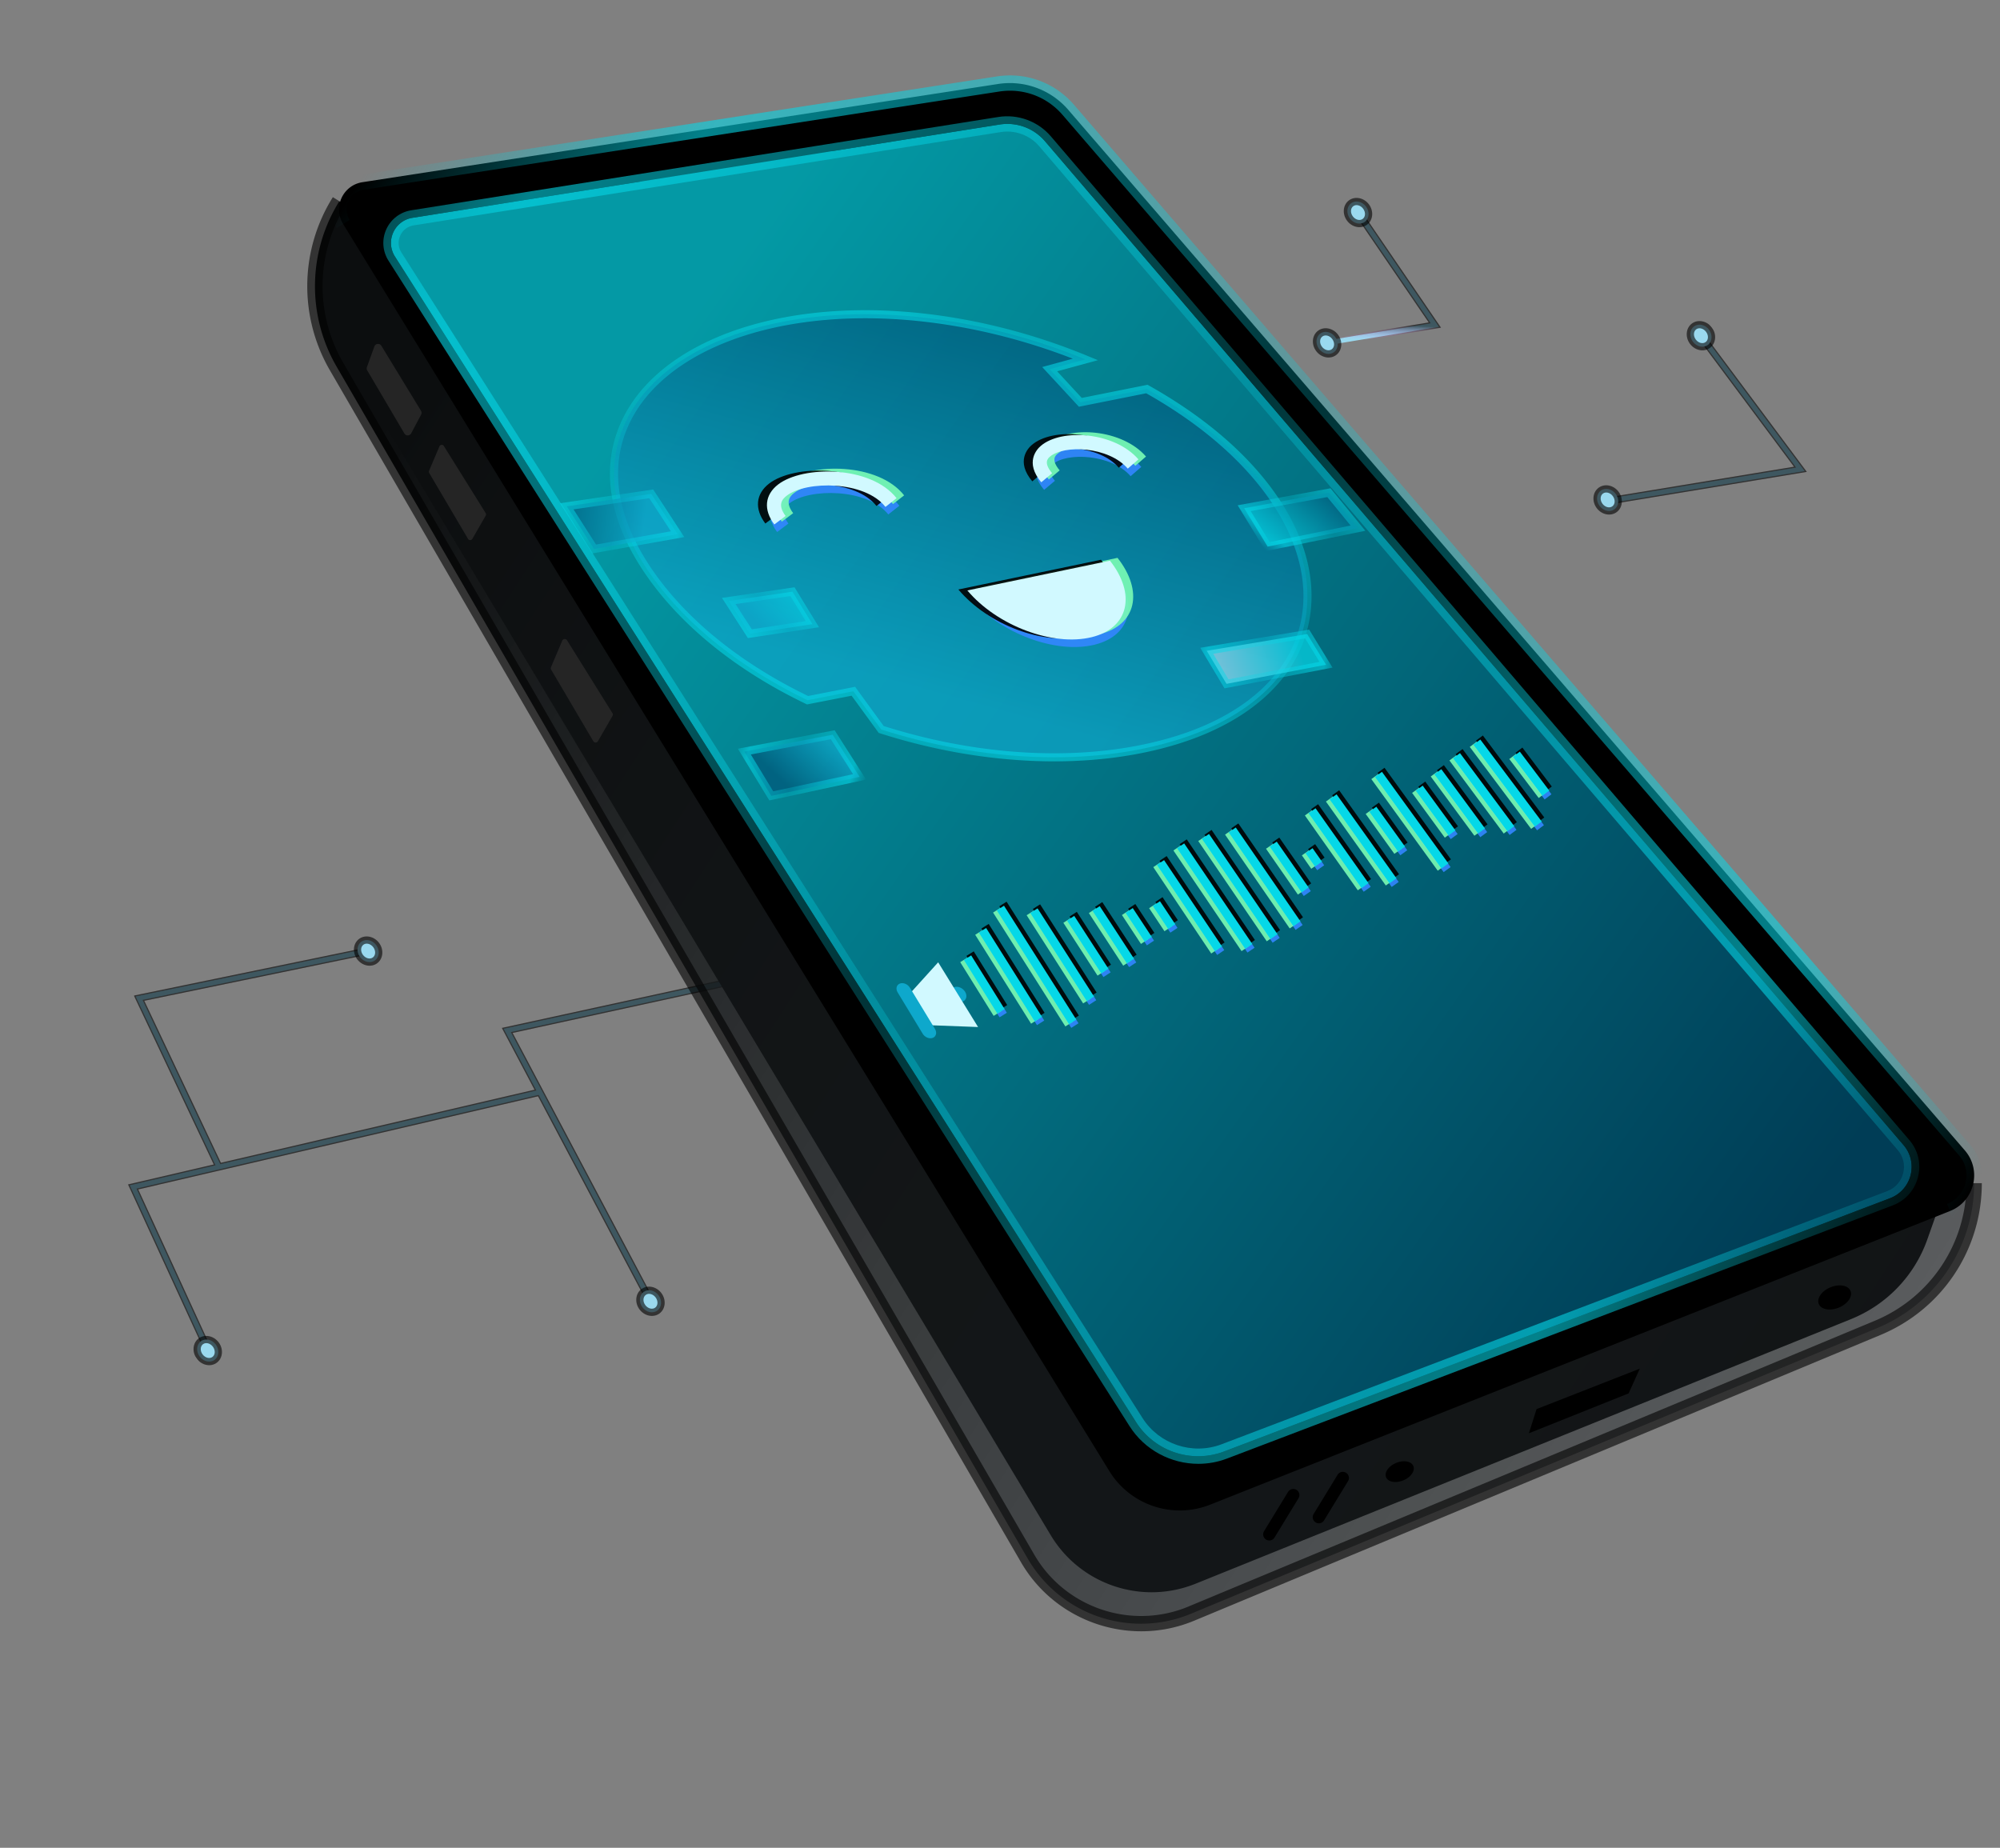 <svg xmlns="http://www.w3.org/2000/svg" width="2864" height="2646" fill="none"><rect width="100%" height="100%" fill="#808080" stroke="none"/><g clip-path="url(#a)"><path fill="#9AD9EF" d="m2060.62 468.027-113.13-165.614-5.69 3.891 107.03 156.675-148.99 24.61 1.13 6.808 159.65-26.37zm523.71 206.498-143.29-192.122-5.52 4.122 136.51 183.038-269.35 44.395 1.13 6.806 280.52-46.239zM1471.22 1214.65l-1.42-6.75-218.82 45.93-118.08-188.02-5.84 3.66 120.64 192.1 223.52-46.92zm-536.011 648.09-203.685-384.77 735.896-160.44-1.47-6.74-744.774 162.38 207.939 392.79 6.094-3.22z"/><path fill="#9AD9EF" d="m1552.94 2169.75-404.31-717.11 383.9-82.03-1.45-6.75-393.06 84 408.91 725.28 6.01-3.39zM302.664 1935.29l-107.13-233.2 578.383-134.79-1.565-6.71-586.613 136.7 110.66 240.88 6.265-2.88z"/><path fill="#9AD9EF" d="m316.603 1669.59-112.445-237.72 323.507-66.82-1.399-6.75-332.092 68.59 116.191 245.65 6.238-2.95zm2331.477 264.9-2.27-6.52-166.65 58.12-269.74-400.57-5.72 3.85 272.71 404.99 171.67-59.87zm497.65 843.62-245.56-367.39-5.74 3.83 241.13 360.77-728.82 347.52 2.96 6.22 736.03-350.95z"/><g opacity=".6"><path fill="url(#b)" d="m2063.58 469.286-114.67-167.845-8.54 5.834 105.51 154.444-146.32 24.173 1.69 10.207 162.33-26.813z"/><path fill="url(#c)" d="m2587.41 675.767-144.99-194.394-8.29 6.183 134.82 180.765-266.55 43.937 1.69 10.208 283.32-46.699z"/><path fill="url(#d)" d="m1471.58 1216.34-2.13-10.13-217.65 45.68-117.44-187-8.76 5.5 121.28 193.11 224.7-47.16z"/><path fill="url(#e)" d="m936.732 1861.93-202.624-382.75 733.682-159.97-2.21-10.11-746.989 162.87 209.001 394.8 9.14-4.84z"/><path fill="url(#f)" d="m1554.44 2168.91-403.16-715.07 381.61-81.54-2.17-10.12-395.36 84.48 410.07 727.32 9.01-5.07z"/><path fill="url(#g)" d="m304.234 1934.57-106.25-231.28 576.327-134.31-2.353-10.07-588.665 137.18 111.542 242.8 9.399-4.32z"/><path fill="url(#h)" d="m318.157 1668.86-111.503-235.74 321.362-66.38-2.098-10.13-334.239 69.04 117.125 247.62 9.353-4.41z"/><path fill="url(#i)" d="m2648.66 1936.11-3.42-9.76-165.39 57.68-269-399.47-8.58 5.77 273.45 406.09 172.94-60.31z"/><path fill="url(#j)" d="m3148.27 2778.81-246.67-369.05-8.6 5.74 240.02 359.12-727.03 346.66 4.46 9.34 737.82-351.81z"/></g><path fill="#9AD9EF" d="M2445.63 493.977c-6.37 4.751-15.96 2.667-21.42-4.656-5.46-7.323-4.73-17.111 1.64-21.862 6.38-4.751 15.97-2.666 21.43 4.656 5.46 7.323 4.72 17.111-1.65 21.862zm-491.1-176.36c-6.37 4.751-15.96 2.667-21.43-4.656-5.46-7.322-4.72-17.11 1.65-21.861 6.37-4.752 15.96-2.667 21.42 4.656 5.47 7.322 4.73 17.11-1.64 21.861zm-44.24 186.637c-6.37 4.751-15.96 2.667-21.42-4.656-5.46-7.322-4.72-17.11 1.65-21.861 6.37-4.752 15.96-2.667 21.42 4.656 5.46 7.322 4.72 17.11-1.65 21.861zM1139.87 1080.9c-6.37 4.75-15.96 2.66-21.43-4.66-5.46-7.32-4.72-17.11 1.65-21.86 6.37-4.75 15.96-2.67 21.42 4.65 5.47 7.33 4.73 17.12-1.64 21.87zm339.35 142.05c-6.37 4.75-15.96 2.67-21.42-4.66-5.46-7.32-4.73-17.11 1.64-21.86s15.97-2.67 21.43 4.66c5.46 7.32 4.72 17.11-1.65 21.86zm1.93 100.43c-6.37 4.76-15.96 2.67-21.42-4.65-5.47-7.32-4.73-17.11 1.64-21.86s15.96-2.67 21.42 4.65c5.47 7.33 4.73 17.11-1.64 21.86zm63.95 55.29c-6.37 4.75-15.97 2.66-21.43-4.66-5.46-7.32-4.72-17.11 1.65-21.86 6.37-4.75 15.96-2.67 21.42 4.66 5.46 7.32 4.73 17.11-1.64 21.86zm-1008.048-3.47c-6.371 4.75-15.962 2.66-21.423-4.66-5.462-7.32-4.725-17.11 1.646-21.86 6.37-4.75 15.962-2.67 21.423 4.66 5.461 7.32 4.724 17.11-1.646 21.86zM307.38 1947.25c-6.371 4.75-15.962 2.67-21.424-4.66-5.461-7.32-4.724-17.11 1.647-21.86 6.37-4.75 15.962-2.67 21.423 4.66 5.462 7.32 4.724 17.11-1.646 21.86zm633.98-70.56c-6.37 4.75-15.962 2.66-21.423-4.66-5.461-7.32-4.724-17.11 1.646-21.86 6.371-4.75 15.962-2.67 21.424 4.66 5.461 7.32 4.724 17.11-1.647 21.86zm618.46 308.01c-6.37 4.75-15.96 2.67-21.42-4.65-5.46-7.33-4.73-17.11 1.64-21.86 6.37-4.76 15.97-2.67 21.43 4.65 5.46 7.32 4.72 17.11-1.65 21.86zm657.34-584.53c-6.37 4.75-15.96 2.67-21.42-4.66-5.46-7.32-4.73-17.11 1.65-21.86 6.37-4.75 15.96-2.67 21.42 4.66 5.46 7.32 4.72 17.11-1.65 21.86zm441.7 342.81c-6.37 4.75-15.96 2.66-21.42-4.66-5.46-7.32-4.72-17.11 1.65-21.86 6.37-4.75 15.96-2.67 21.42 4.65 5.46 7.33 4.72 17.11-1.65 21.87zM2312.04 729.16c-6.37 4.752-15.96 2.667-21.42-4.656-5.46-7.322-4.73-17.11 1.64-21.861 6.37-4.751 15.97-2.667 21.43 4.656 5.46 7.323 4.72 17.11-1.65 21.861z"/><g opacity=".6"><path fill="url(#k)" d="M2448.73 498.125c8.64-6.449 9.85-19.503 2.69-29.101-7.15-9.598-20.01-12.161-28.66-5.712-8.65 6.449-9.85 19.503-2.7 29.1 7.16 9.598 20.02 12.162 28.67 5.713zm-19.78-26.518c4.07-3.038 10.44-1.424 14.18 3.6 3.75 5.024 3.48 11.584-.59 14.622-4.07 3.038-10.44 1.425-14.19-3.6-3.74-5.024-3.48-11.582.6-14.622z"/><path fill="url(#l)" d="M1957.62 321.765c8.65-6.449 9.86-19.503 2.7-29.101-7.16-9.598-20.02-12.161-28.66-5.712-8.65 6.449-9.86 19.503-2.7 29.101 7.16 9.598 20.01 12.161 28.66 5.712zm-19.78-26.518c4.08-3.038 10.44-1.424 14.19 3.6s3.48 11.585-.6 14.623c-4.07 3.038-10.43 1.421-14.18-3.6-3.74-5.022-3.48-11.585.59-14.623z"/><path fill="url(#m)" d="M1913.39 508.405c8.65-6.449 9.85-19.503 2.7-29.101-7.16-9.598-20.02-12.161-28.67-5.712-8.64 6.449-9.85 19.503-2.69 29.1 7.15 9.598 20.01 12.162 28.66 5.713zm-19.78-26.518c4.07-3.038 10.44-1.424 14.19 3.6 3.74 5.024 3.47 11.584-.6 14.622-4.07 3.038-10.44 1.422-14.18-3.6-3.75-5.021-3.48-11.582.59-14.622z"/><path fill="url(#n)" d="M1142.96 1085.05c8.65-6.45 9.85-19.51 2.7-29.1-7.16-9.6-20.02-12.17-28.67-5.72-8.64 6.45-9.85 19.51-2.69 29.1 7.15 9.6 20.01 12.17 28.66 5.72zm-19.78-26.52c4.08-3.04 10.44-1.43 14.19 3.6 3.74 5.02 3.48 11.58-.6 14.62-4.07 3.04-10.44 1.43-14.18-3.6-3.75-5.02-3.48-11.58.59-14.62z"/><path fill="url(#o)" d="M1482.31 1227.1c8.65-6.45 9.86-19.51 2.7-29.1-7.16-9.6-20.01-12.17-28.66-5.72-8.65 6.45-9.86 19.51-2.7 29.1 7.16 9.6 20.02 12.17 28.66 5.72zm-19.77-26.52c4.07-3.04 10.44-1.42 14.18 3.6 3.75 5.02 3.48 11.58-.59 14.62-4.08 3.04-10.44 1.43-14.19-3.6-3.74-5.02-3.48-11.58.6-14.62z"/><path fill="url(#p)" d="M1484.24 1327.53c8.65-6.45 9.86-19.5 2.7-29.1-7.16-9.6-20.02-12.16-28.66-5.71-8.65 6.45-9.86 19.5-2.7 29.1 7.16 9.6 20.01 12.16 28.66 5.71zm-19.78-26.52c4.08-3.04 10.44-1.42 14.19 3.6 3.75 5.03 3.48 11.59-.6 14.63-4.07 3.04-10.43 1.42-14.18-3.6-3.75-5.03-3.48-11.59.59-14.63z"/><path fill="url(#q)" d="M1548.19 1382.82c8.65-6.45 9.86-19.51 2.7-29.11-7.16-9.59-20.02-12.16-28.66-5.71-8.65 6.45-9.86 19.51-2.7 29.1 7.16 9.6 20.01 12.16 28.66 5.72zm-19.78-26.52c4.08-3.04 10.44-1.43 14.19 3.6 3.74 5.02 3.48 11.58-.6 14.62-4.07 3.04-10.44 1.42-14.18-3.6-3.75-5.02-3.48-11.58.59-14.62z"/><path fill="url(#r)" d="M540.147 1379.35c8.647-6.45 9.856-19.51 2.698-29.1-7.158-9.6-20.015-12.16-28.662-5.72-8.647 6.45-9.856 19.51-2.698 29.11 7.158 9.59 20.015 12.16 28.662 5.71zm-19.777-26.52c4.073-3.04 10.438-1.42 14.185 3.6s3.481 11.58-.595 14.62c-4.076 3.04-10.439 1.42-14.184-3.6-3.745-5.02-3.482-11.58.594-14.62z"/><path fill="url(#s)" d="M310.473 1951.4c8.647-6.45 9.857-19.51 2.698-29.1-7.158-9.6-20.015-12.17-28.662-5.72-8.647 6.45-9.856 19.51-2.698 29.1 7.158 9.6 20.015 12.17 28.662 5.72zm-19.777-26.52c4.074-3.04 10.438-1.43 14.185 3.6 3.747 5.02 3.482 11.58-.595 14.62-4.076 3.04-10.439 1.42-14.184-3.6-3.745-5.02-3.479-11.58.594-14.62z"/><path fill="url(#t)" d="M944.454 1880.84c8.647-6.45 9.856-19.51 2.698-29.11-7.158-9.59-20.015-12.16-28.662-5.71-8.647 6.45-9.857 19.51-2.698 29.1 7.158 9.6 20.015 12.16 28.662 5.72zm-19.777-26.52c4.073-3.04 10.437-1.43 14.184 3.6 3.747 5.02 3.482 11.58-.594 14.62-4.076 3.04-10.438 1.42-14.185-3.6s-3.482-11.58.595-14.62z"/><path fill="url(#u)" d="M1562.91 2188.85c8.65-6.45 9.86-19.5 2.7-29.1-7.16-9.6-20.01-12.16-28.66-5.71-8.65 6.45-9.86 19.5-2.7 29.1 7.16 9.6 20.02 12.16 28.66 5.71zm-19.77-26.52c4.07-3.03 10.44-1.42 14.18 3.6 3.75 5.02 3.48 11.59-.59 14.63-4.08 3.04-10.44 1.42-14.19-3.6-3.75-5.03-3.48-11.59.6-14.63z"/><path fill="url(#v)" d="M2220.26 1604.32c8.64-6.45 9.85-19.51 2.69-29.1-7.15-9.6-20.01-12.17-28.66-5.72-8.65 6.45-9.85 19.51-2.7 29.1 7.16 9.6 20.02 12.17 28.67 5.72zm-19.78-26.52c4.07-3.04 10.44-1.42 14.18 3.6 3.75 5.02 3.48 11.58-.59 14.62-4.07 3.04-10.44 1.43-14.19-3.6-3.74-5.02-3.48-11.58.6-14.62z"/><path fill="url(#w)" d="M2661.96 1947.12c8.64-6.44 9.85-19.5 2.7-29.1-7.16-9.59-20.02-12.16-28.67-5.71-8.64 6.45-9.85 19.5-2.69 29.1 7.15 9.6 20.01 12.16 28.66 5.71zm-19.78-26.51c4.07-3.04 10.44-1.43 14.18 3.6 3.75 5.02 3.49 11.58-.59 14.62-4.08 3.04-10.44 1.42-14.18-3.6-3.75-5.03-3.49-11.58.59-14.62z"/><path fill="url(#x)" d="M2315.14 733.306c8.64-6.449 9.85-19.503 2.7-29.101-7.16-9.597-20.02-12.161-28.67-5.712-8.64 6.449-9.85 19.503-2.69 29.101 7.15 9.598 20.01 12.161 28.66 5.712zm-19.78-26.517c4.07-3.038 10.44-1.425 14.18 3.599 3.75 5.025 3.49 11.583-.59 14.623-4.08 3.04-10.44 1.424-14.18-3.6-3.75-5.024-3.48-11.584.59-14.622z"/></g></g><g clip-path="url(#y)"><path fill="#000" d="M2757.02 1640.97 1496.47 175.068a64.991 64.991 0 0 0-58.33-21.988L514.542 282.676a47.846 47.846 0 0 0-39.203 33.709l-6.447 21.643a210.11 210.11 0 0 0-7.104 86.253 210.144 210.144 0 0 0 28.264 81.803L1504.55 2198.24c42.64 71.12 130.72 100.64 207.62 69.59l938.54-378.89a192.123 192.123 0 0 0 109.18-113.99l14.52-40.98a94.317 94.317 0 0 0 3.81-48.83 94.418 94.418 0 0 0-21.2-44.16v-.01z"/><path fill="url(#z)" d="m1431.43 178.317-840.836 133.62c-25.887 4.111-39.084 33.385-25.024 55.496L1626.85 2036.53c26.81 42.16 79.58 59.67 126.29 41.91l953.34-362.55c31.08-11.82 41.05-50.85 19.44-76.12L1496.42 202.245a70.845 70.845 0 0 0-29.37-20.445 70.904 70.904 0 0 0-35.63-3.487l.01.004z" opacity=".71"/><path fill="url(#A)" d="m2810.97 1704.62 16.04-10.36c0 44.33-13.12 87.67-37.73 124.55a224.515 224.515 0 0 1-100.52 82.71l-982.87 409.21c-86.87 36.17-187.11 2.36-234.3-79.03L482.023 525.016a229.647 229.647 0 0 1 3.907-236.88l14.328 24.291L1559.49 2047.56c44.27 73.07 128.18 105.55 207.54 73.86l1043.94-416.8z"/><path fill="url(#B)" d="M1634.25 2336c26.04.01 51.82-5.15 75.85-15.17l982.87-409.2c88.08-36.68 144.99-122 144.99-217.37h-21.9c0 86.51-51.62 163.89-131.51 197.16l-982.87 409.2c-81.5 33.94-176.35 1.94-220.62-74.41L491.497 519.526a218.225 218.225 0 0 1-29.557-113.315 218.23 218.23 0 0 1 33.28-112.278l-18.576-11.594a240.066 240.066 0 0 0-4.095 248.168L1462.11 2237.19c36.37 62.72 103.1 98.81 172.14 98.81z" opacity=".6"/><path fill="url(#C)" d="m519.022 260.902 910.198-140.634a110.473 110.473 0 0 1 100.61 37.085L2813.69 1647.41c24.62 28.59 13.75 72.9-21.33 86.82L1733.15 2154.6c-53.52 21.24-114.49.97-144.63-48.07L491.34 320.799c-14.849-24.125-.263-55.562 27.682-59.897zm46.561 106.527L1626.85 2036.52c26.8 42.16 79.58 59.68 126.28 41.9l953.33-362.53c31.1-11.82 41.05-50.83 19.45-76.09L1496.41 202.232c-15.99-18.74-40.61-27.803-65-23.906l-239.69 38.092-17.6-21.192-270.215 42.821 14.367 21.805-327.678 52.059c-25.887 4.115-39.071 33.407-25.011 55.518z"/><path fill="url(#D)" d="M2796.4 1744.41c20.05-7.96 34.5-24.52 39.64-45.45 5.15-20.95.03-42.33-14.05-58.69L1538.12 150.212c-27.52-31.962-68.84-47.199-110.58-40.758L517.349 250.088a50.477 50.477 0 0 0-38.169 28.779 50.416 50.416 0 0 0 2.83 47.672l18.655-11.472c-5.112-8.305-5.699-18.157-1.603-27.019 4.104-8.875 11.988-14.825 21.638-16.322l910.19-140.639c34.19-5.285 68.08 7.207 90.64 33.407L2805.39 1654.56c9.4 10.91 12.82 25.19 9.39 39.17-3.44 13.97-13.08 25.02-26.46 30.33l8.08 20.35z" opacity=".6"/><path fill="url(#E)" d="M1716 2096.2c14.02.01 27.93-2.55 41.03-7.54l953.35-362.54c18.19-6.92 31.38-21.69 36.19-40.54 4.81-18.84.32-38.13-12.32-52.92L1504.75 195.134c-18.37-21.48-47.12-32.054-75.04-27.627l-840.833 133.62c-15.808 2.513-29.176 12.723-35.755 27.312-6.579 14.589-5.379 31.363 3.206 44.866L1617.61 2042.4c21.76 34.24 59.48 53.8 98.39 53.8zM1442.41 188.396c17.36 0 34.27 7.605 45.69 20.964l1229.5 1437.53c7.95 9.29 10.77 21.42 7.75 33.27-3.03 11.86-11.32 21.15-22.76 25.5l-953.35 362.54c-41.66 15.85-89.24.05-113.15-37.55L574.808 361.557c-4.687-7.373-5.318-16.165-1.726-24.129 3.592-7.964 10.6-13.315 19.229-14.685l840.829-133.62c3.07-.487 6.17-.727 9.27-.727z" opacity=".6"/><path fill="#000" d="m2348.2 1959.9-16 35.4-142.83 57.11 10.99-34.6 147.84-57.91zm256.32-92.59c-3.31-8.02 4.19-18.71 16.74-23.87 12.54-5.16 25.39-2.85 28.7 5.18 3.3 8.02-4.2 18.7-16.74 23.86-12.55 5.17-25.4 2.85-28.7-5.17zm-619.63 248.12c-2.83-6.88 3.6-16.05 14.37-20.49 10.77-4.43 21.8-2.44 24.64 4.45 2.83 6.88-3.6 16.06-14.37 20.49-10.78 4.43-21.81 2.44-24.64-4.45zm-96.32 65.96c1.5 0 2.98-.39 4.29-1.12 1.31-.74 2.41-1.8 3.19-3.08l34.28-56.11c.61-.98 1.02-2.07 1.21-3.22.19-1.14.15-2.3-.12-3.43a8.65 8.65 0 0 0-1.43-3.13 8.795 8.795 0 0 0-5.76-3.51 8.81 8.81 0 0 0-3.43.16 8.59 8.59 0 0 0-3.12 1.46 8.63 8.63 0 0 0-2.3 2.55l-34.28 56.11a8.633 8.633 0 0 0-1.28 4.4c-.03 1.55.35 3.08 1.11 4.44a8.687 8.687 0 0 0 3.21 3.27c1.34.79 2.87 1.2 4.43 1.21zm-70.97 24.58c1.5.01 2.98-.38 4.29-1.11 1.31-.74 2.41-1.8 3.19-3.08l34.28-56.11a8.752 8.752 0 0 0-.26-9.85 8.796 8.796 0 0 0-2.54-2.36c-1-.6-2.11-1.01-3.26-1.18a8.774 8.774 0 0 0-6.59 1.67c-.93.7-1.71 1.59-2.3 2.6l-34.28 56.11a8.73 8.73 0 0 0-1.28 4.4 8.755 8.755 0 0 0 4.33 7.71 8.68 8.68 0 0 0 4.42 1.2z"/><path fill="#252525" d="m546.105 495.164 56.766 93.102a5.569 5.569 0 0 1 .162 5.517l-14.217 26.756a5.573 5.573 0 0 1-9.733.215l-53.21-90.335a5.578 5.578 0 0 1-.438-4.724l10.666-29.524c1.59-4.405 7.573-5.004 10.008-1.007h-.004zm89.486 143.524 59.885 96.049a3.56 3.56 0 0 1 .066 3.66l-19.167 33.285a3.564 3.564 0 0 1-3.071 1.782 3.562 3.562 0 0 1-3.088-1.752l-55.584-94.363a3.553 3.553 0 0 1-.21-3.2l14.866-34.975a3.562 3.562 0 0 1 4.887-1.787 3.563 3.563 0 0 1 1.416 1.301zM811.988 916.9l65.036 104.32c.37.59.571 1.27.584 1.97a3.89 3.89 0 0 1-.514 2l-20.818 36.15a3.827 3.827 0 0 1-1.409 1.41 3.846 3.846 0 0 1-3.858.02 3.85 3.85 0 0 1-1.422-1.4l-60.363-102.481a3.888 3.888 0 0 1-.227-3.477l16.145-37.982a3.87 3.87 0 0 1 5.306-1.939 3.868 3.868 0 0 1 1.54 1.405v.004z"/></g><g clip-path="url(#F)"><path fill="url(#G)" d="M931.637 822.551c52.145 74.237 132.183 135.585 224.783 180.159l65.59-12.841 39.87 54.731c142.58 45.62 299.32 54.19 425.27 14.51 206.97-65.196 238.03-237.804 104.82-386.021-39.12-43.519-90.64-82.886-149.63-115.998l-95.3 19.041-43.9-47.479 51.23-13.989c-113.19-46.637-242.24-71.322-361.47-63.133-256.485 17.585-395.911 179.26-261.261 371.019l-.002.001z" opacity=".7"/><path fill="url(#H)" d="M1710.56 1057.16c85.64-32.1 142.41-86.042 160.88-153.525 20.4-74.531-6.3-157.782-75.17-234.412-38.97-43.346-89.8-82.768-151.1-117.175l-1.86-1.047-94.23 18.826-35.24-38.111 58.39-15.942-15.66-6.453c-118.81-48.95-248.11-71.522-364.06-63.555-147.18 10.093-259.892 68.122-301.491 155.235-32.314 67.663-19.905 145.421 35.882 224.867 50.528 71.931 129.029 134.882 227.009 182.042l1.73.84 63.86-12.508 38.82 53.278 1.8.57c149.71 47.91 305.98 53.2 428.76 14.53a444.09 444.09 0 0 0 21.68-7.46zm-69.19-493.988c59.36 33.537 108.57 71.809 146.3 113.775 66.15 73.607 91.94 153.03 72.62 223.641-18.92 69.104-81.02 123.442-174.88 153.012-120.06 37.82-273.03 32.73-419.97-13.94l-40.92-56.174-67.32 13.179c-95.4-46.212-171.736-107.544-220.834-177.438-53.247-75.836-65.321-149.577-34.912-213.253 39.78-83.296 148.876-138.88 291.846-148.683 109.06-7.492 230.19 12.478 342.94 56.331l-43.81 11.961 52.56 56.845 96.38-19.256z" opacity=".6"/><path fill="#3386FF" d="m1619.03 681.893 15.3-13.243c-34.24-39.512-110.16-44.62-139.71-19.446-5.93 5.042-23.39 23.712.54 52.265l15.51-12.989c-12.9-15.399-5.92-21.346-2.94-23.885 19.87-16.915 83.58-14.684 111.3 17.298zm-347 54.827 15.9-12.506c-37.2-47.268-134.28-46.765-169.55-19.668-19.28 14.814-21.34 36.24-5.51 57.311l16.18-12.145c-11.76-15.653-5.29-23.791 1.66-29.133 28.03-21.539 111.59-21.63 141.32 16.145v-.004zm321.51 77.01c37.48 47.572 27.46 96.281-26.03 109.482-55.68 13.738-135.6-16.237-178.2-66.888l204.23-42.594z" opacity=".9"/><path fill="#7AFCB5" d="m1625.8 667.016 15.3-13.244c-34.24-39.512-110.15-44.619-139.71-19.446-5.93 5.043-23.39 23.713.54 52.266l15.52-12.989c-12.91-15.399-5.93-21.346-2.95-23.885 19.87-16.915 83.58-14.684 111.3 17.298zm-347 54.827 15.91-12.507c-37.21-47.267-134.28-46.764-169.55-19.667-19.28 14.814-21.34 36.24-5.52 57.311l16.18-12.145c-11.76-15.654-5.29-23.791 1.66-29.133 28.03-21.54 111.59-21.63 141.32 16.145v-.004zm321.51 77.009c37.48 47.573 27.47 96.282-26.03 109.482-55.68 13.739-135.6-16.237-178.2-66.887l204.23-42.595z" opacity=".9"/><path fill="#000" d="m1602.12 669.721 15.3-13.243c-34.24-39.512-110.15-44.62-139.71-19.446-5.93 5.042-23.38 23.712.54 52.265l15.52-12.989c-12.91-15.399-5.93-21.346-2.95-23.885 19.87-16.915 83.58-14.684 111.3 17.298zm-347 54.827 15.91-12.507c-37.21-47.267-134.28-46.764-169.55-19.667-19.28 14.814-21.34 36.24-5.52 57.311l16.18-12.145c-11.76-15.653-5.29-23.791 1.66-29.133 28.03-21.54 111.59-21.63 141.32 16.145v-.004zm321.51 77.009c37.48 47.573 27.47 96.282-26.03 109.482-55.68 13.739-135.6-16.237-178.2-66.887l204.23-42.595z" opacity=".9"/><path fill="#D1F9FF" d="m1614.98 671.074 15.29-13.244c-34.24-39.511-110.15-44.619-139.71-19.445-5.92 5.042-23.38 23.715.55 52.265l15.51-12.99c-12.91-15.399-5.93-21.344-2.94-23.885 19.86-16.918 83.58-14.684 111.3 17.299zm-347 54.827 15.9-12.51c-37.2-47.267-134.29-46.766-169.55-19.668-19.28 14.815-21.34 36.24-5.52 57.312l16.18-12.145c-11.76-15.656-5.29-23.794 1.67-29.136 28.02-21.536 111.58-21.63 141.31 16.145l.01.002zm321.5 77.009c37.48 47.573 27.47 96.281-26.03 109.482-55.68 13.739-135.59-16.237-178.2-66.887l204.23-42.595z"/><path fill="url(#I)" d="m1815.27 782.759 129.3-26.429-41.59-50.807-121.31 22.229 33.6 55.007z" opacity=".7"/><path fill="url(#J)" d="m1728.05 931.935 143.79-24.016 27.05 43.974-142.53 27.373-28.31-47.331z" opacity=".7"/><path fill="url(#K)" d="m850.758 786.152 119.545-21.191-37.756-57.774-120.936 17.86 39.147 61.105z" opacity=".7"/><path fill="url(#L)" d="m1073.82 907.434 89.51-13.629-28.51-46.534-91.22 13.347 30.22 46.816z" opacity=".7"/><path fill="url(#M)" d="m1104.46 1139.69 126.5-27.19-38.53-60.37-126.53 24.15 38.56 63.41z" opacity=".7"/><path fill="url(#N)" d="m1955.11 760.072-49.81-60.845-132.95 24.359 40.1 65.648 142.66-29.162zm-54.44-48.251 33.37 40.763-115.95 23.698-27.1-44.368 109.68-20.096v.003z" opacity=".6"/><path fill="url(#O)" d="m1908.2 955.987-33.47-54.407-155.99 26.052 34.73 58.07 154.73-29.715zm-39.24-41.73 20.63 33.538-130.34 25.03-21.89-36.593 131.6-21.975z" opacity=".6"/><path fill="url(#P)" d="m979.93 769.121-44.567-68.19-133.442 19.708 46.047 71.874 131.959-23.391.003-.001zm-50.201-55.679 30.95 47.355-107.128 18.99-32.247-50.33 108.425-16.015z" opacity=".6"/><path fill="url(#Q)" d="m1172.81 898.206-35.06-57.205-103.89 15.201 37.13 57.506 101.82-15.502zm-40.93-44.666 21.97 35.863-77.2 11.754-23.32-36.125 78.55-11.492z" opacity=".6"/><path fill="url(#R)" d="m1240.3 1116.4-45.1-70.68-138.57 26.45 45.03 74.03 138.65-29.8h-.01zm-50.64-57.86 31.95 50.06-114.35 24.58-32.09-52.79 114.49-21.85z" opacity=".6"/></g><g clip-path="url(#S)"><path fill="#0EA8CC" d="m1378.72 1434.07-6.01 2.33c-5.3 2.04-12.41-.88-15.87-6.51-3.46-5.63-1.97-11.84 3.32-13.88l6-2.31c5.28-2.03 12.37.87 15.84 6.49 3.48 5.62 2.01 11.84-3.28 13.89v-.01z"/><path fill="#D1F9FF" d="m1400.61 1470.71-68.94-2.6-28.01-46.09 39.81-43.99 57.14 92.68z"/><path fill="#0EA8CC" d="M1335.76 1486.21c-4.88 1.9-11.4-.8-14.56-6.02l-35.77-59.08c-3.11-5.13-1.69-10.79 3.15-12.65 4.85-1.85 11.29.8 14.41 5.92l35.86 58.97c3.17 5.21 1.79 10.97-3.09 12.86z"/><path fill="#3386FF" d="m1383.47 1379.87 10.43-6.49 47.89 76.91-10.44 6.5-47.88-76.92zm21.44-39.2 10.42-6.54 80.02 127.3-10.41 6.55-80.03-127.31zm25.63-31.84 10.38-6.58 103.5 163.08-10.38 6.59-103.5-163.09zm48.05 3.85 10.35-6.63 80.9 126.26-10.35 6.63-80.9-126.26zm52.58 10.81 10.32-6.68 48.93 75.65-10.32 6.67-48.93-75.64zm36.51-13.94 10.29-6.72 49.19 75.34-10.3 6.72-49.18-75.34zm47.34 2.81 10.27-6.76 27.27 41.39-10.27 6.76-27.27-41.39zm38.98-9.78 10.23-6.8 21.93 32.98-10.23 6.8-21.93-32.98zm5.93-58.79 10.21-6.84 82.99 123.69-10.21 6.84-82.99-123.69zm28.81-23.89 10.19-6.89 97.59 144.15-10.19 6.89-97.59-144.15zm35.6-13.49 10.16-6.93 98.05 143.57-10.15 6.92-98.06-143.56zm38.35-9.21 10.13-6.97 92.58 134.36-10.13 6.98-92.58-134.37zm58.67 20.25 10.1-7.01 45.63 65.64-10.1 7.01-45.63-65.64zm51.34 9.47 10.07-7.05 13.48 19.24-10.07 7.05-13.48-19.24zm4.31-57.15 10.04-7.09 75.79 107.19-10.04 7.1-75.79-107.2zm30.14-19.9 10.01-7.13 85.74 120.24-10.01 7.13-85.74-120.24zm56.95 17.75 9.98-7.17 41.09 57.14-9.98 7.17-41.09-57.14zm8.07-49.9 9.96-7.21 95.1 131.16-9.96 7.21-95.1-131.16zm58.39 19.8 9.93-7.25 46.85 64.08-9.93 7.24-46.85-64.07zm26.67-23.52 9.9-7.29 62.53 84.85-9.89 7.29-62.54-84.85zm26.77-22.97 9.87-7.32 77.76 104.65-9.87 7.33-77.76-104.66zm29.12-19.41 9.85-7.35 87.93 117.38-9.85 7.37-87.93-117.4zm56.62 17.37 9.82-7.4 42.12 55.79-9.81 7.41-42.13-55.8z" opacity=".9"/><path fill="#7AFCB5" d="m1375.04 1377.82 10.43-6.5 47.88 76.91-10.43 6.5-47.88-76.91zm21.45-39.21 10.4-6.54 80.03 127.31-10.41 6.54-80.02-127.31zm25.61-31.83 10.38-6.59 103.51 163.08-10.38 6.59-103.51-163.08zm48.06 3.84 10.35-6.63 80.9 126.26-10.35 6.63-80.9-126.26zm52.58 10.81 10.32-6.67 48.93 75.65-10.32 6.67-48.93-75.65zm36.51-13.93 10.29-6.72 49.19 75.34-10.3 6.71-49.18-75.33zm47.34 2.8 10.27-6.76 27.27 41.4-10.26 6.76-27.28-41.4zm38.98-9.77 10.23-6.81 21.94 32.98-10.24 6.81-21.93-32.98zm5.93-58.79 10.21-6.85 82.99 123.69-10.21 6.85-82.99-123.69zm28.81-23.9 10.19-6.88 97.59 144.14-10.19 6.89-97.59-144.15zm35.6-13.48 10.16-6.93 98.05 143.56-10.15 6.93-98.06-143.56zm38.35-9.21 10.13-6.97 92.58 134.36-10.13 6.97-92.58-134.36zm58.67 20.24 10.1-7.01 45.63 65.64-10.1 7.01-45.63-65.64zm51.34 9.48 10.07-7.05 13.48 19.23-10.07 7.05-13.48-19.23zm4.31-57.15 10.04-7.09 75.79 107.19-10.04 7.09-75.79-107.19zm30.14-19.9 10.01-7.14 85.74 120.24-10.01 7.13-85.74-120.23zm56.94 17.75 9.99-7.18 41.09 57.14-9.99 7.17-41.09-57.13zm8.08-49.9 9.96-7.21 95.1 131.15-9.96 7.21-95.1-131.15zm58.39 19.79 9.93-7.25 46.84 64.08-9.92 7.25-46.85-64.08zm26.67-23.52 9.9-7.28 62.54 84.84-9.9 7.29-62.54-84.85zm26.77-22.96 9.87-7.33 77.76 104.66-9.87 7.33-77.76-104.66zm29.13-19.41 9.84-7.36 87.93 117.39-9.85 7.36-87.92-117.39zm56.61 17.37 9.82-7.4 42.12 55.79-9.82 7.4-42.12-55.79z" opacity=".9"/><path fill="#000" d="m1383.97 1368.83 10.44-6.49 47.88 76.91-10.44 6.49-47.88-76.91zm21.45-39.2 10.41-6.54 80.02 127.3-10.41 6.54-80.02-127.3zm25.61-31.84 10.39-6.59 103.5 163.09-10.38 6.59-103.51-163.09zm48.06 3.85 10.36-6.63 80.89 126.26-10.35 6.62-80.9-126.25zm52.58 10.8 10.32-6.67 48.93 75.65-10.32 6.67-48.93-75.65zm36.51-13.93 10.29-6.72 49.19 75.34-10.3 6.72-49.18-75.34zm47.34 2.8 10.27-6.76 27.27 41.4-10.26 6.76-27.28-41.4zm38.97-9.77 10.24-6.8 21.93 32.98-10.24 6.8-21.93-32.98zm5.94-58.79 10.2-6.85 83 123.69-10.21 6.85-82.99-123.69zm28.81-23.89 10.19-6.89 97.59 144.15-10.19 6.89-97.59-144.15zm35.6-13.49 10.15-6.93 98.06 143.56-10.15 6.94-98.06-143.57zm38.36-9.21 10.12-6.97 92.58 134.36-10.13 6.97-92.57-134.36zm58.66 20.24 10.1-7.01 45.63 65.64-10.1 7.01-45.63-65.64zm51.34 9.48 10.07-7.05 13.49 19.24-10.07 7.05-13.49-19.24zm4.31-57.15 10.04-7.09 75.79 107.19-10.04 7.09-75.79-107.19zm30.14-19.9 10.01-7.13 85.74 120.23-10.01 7.13-85.74-120.23zm56.95 17.75 9.98-7.17 41.09 57.14-9.98 7.17-41.09-57.14zm8.07-49.9 9.96-7.21 95.09 131.15-9.95 7.21-95.1-131.15zm58.39 19.79 9.93-7.25 46.84 64.08-9.93 7.25-46.84-64.08zm26.67-23.51 9.9-7.29 62.54 84.85-9.9 7.28-62.54-84.84zm26.77-22.97 9.88-7.32 77.75 104.65-9.87 7.33-77.76-104.66zm29.13-19.4 9.84-7.37 87.93 117.4-9.85 7.36-87.92-117.39zm56.62 17.36 9.81-7.4 42.12 55.79-9.81 7.41-42.12-55.8z" opacity=".9"/><path fill="#05D8E8" d="m1380.3 1374.64 10.43-6.5 47.88 76.91-10.43 6.5-47.88-76.91zm21.44-39.21 10.41-6.54 80.03 127.3-10.41 6.54-80.03-127.3zm25.62-31.84 10.38-6.59 103.51 163.09-10.38 6.59-103.51-163.09zm48.06 3.85 10.35-6.63 80.9 126.26-10.35 6.63-80.9-126.26zm52.57 10.81 10.33-6.68 48.93 75.65-10.33 6.68-48.93-75.65zm36.52-13.94 10.29-6.71 49.18 75.33-10.29 6.72-49.18-75.34zm47.34 2.81 10.27-6.76 27.27 41.39-10.27 6.76-27.27-41.39zm38.97-9.78 10.24-6.8 21.93 32.98-10.24 6.8-21.93-32.98zm5.94-58.79 10.21-6.84 82.99 123.69-10.21 6.84-82.99-123.69zm28.81-23.89 10.18-6.89 97.59 144.15-10.18 6.89-97.59-144.15zm35.6-13.49 10.16-6.93 98.05 143.57-10.15 6.92-98.06-143.56zm38.35-9.2 10.13-6.97 92.58 134.36-10.13 6.97-92.58-134.36zm58.67 20.24 10.1-7.01 45.63 65.64-10.1 7.01-45.63-65.64zm51.34 9.47 10.07-7.05 13.48 19.24-10.06 7.05-13.49-19.24zm4.3-57.15 10.04-7.09 75.8 107.2-10.04 7.09-75.8-107.2zm30.15-19.89 10.01-7.14 85.74 120.24-10.01 7.13-85.74-120.23zm56.95 17.74 9.98-7.17 41.09 57.14-9.99 7.17-41.08-57.14zm8.07-49.9 9.96-7.21 95.09 131.16-9.95 7.21-95.1-131.16zm58.39 19.79 9.93-7.25 46.84 64.08-9.92 7.25-46.85-64.08zm26.67-23.51 9.9-7.29 62.54 84.85-9.91 7.28-62.53-84.84zm26.77-22.97 9.87-7.32 77.76 104.66-9.87 7.32-77.76-104.66zm29.12-19.4 9.85-7.36 87.93 117.39-9.85 7.36-87.93-117.39zm56.62 17.36 9.82-7.4 42.12 55.8-9.81 7.4-42.13-55.8z"/></g><defs><linearGradient id="b" x1="1989.54" x2="1980.93" y1="317.07" y2="488.429" gradientUnits="userSpaceOnUse"><stop/><stop offset=".143"/><stop offset=".564"/><stop offset=".859"/><stop offset="1" stop-color="#FA87FF" stop-opacity="0"/></linearGradient><linearGradient id="c" x1="2530.98" x2="2417.34" y1="520.872" y2="749.178" gradientUnits="userSpaceOnUse"><stop/><stop offset=".143"/><stop offset=".564"/><stop offset=".859"/><stop offset="1"/></linearGradient><linearGradient id="d" x1="1434.41" x2="1135.57" y1="1236.86" y2="1147.97" gradientUnits="userSpaceOnUse"><stop/><stop offset=".143"/><stop offset=".507"/><stop offset=".859"/><stop offset="1"/></linearGradient><linearGradient id="e" x1="1279.21" x2="786.085" y1="1217.09" y2="1708.21" gradientUnits="userSpaceOnUse"><stop/><stop offset=".143"/><stop offset=".564"/><stop offset=".859"/><stop offset="1"/></linearGradient><linearGradient id="f" x1="1336.96" x2="1349.56" y1="1365.55" y2="2090.02" gradientUnits="userSpaceOnUse"><stop/><stop offset=".143"/><stop offset=".564"/><stop offset=".859"/><stop offset="1"/></linearGradient><linearGradient id="g" x1="712.185" x2="222.224" y1="1551.83" y2="1827.54" gradientUnits="userSpaceOnUse"><stop/><stop offset=".143"/><stop offset=".564"/><stop offset=".859"/><stop offset="1"/></linearGradient><linearGradient id="h" x1="412.787" x2="220.823" y1="1307.76" y2="1628.12" gradientUnits="userSpaceOnUse"><stop/><stop offset=".143"/><stop offset=".564"/><stop offset=".859"/><stop offset="1"/></linearGradient><linearGradient id="i" x1="2208.76" x2="2568.96" y1="1651.39" y2="1968.7" gradientUnits="userSpaceOnUse"><stop/><stop offset=".143"/><stop offset=".564"/><stop offset=".859"/><stop offset="1"/></linearGradient><linearGradient id="j" x1="3059.1" x2="2645.95" y1="2489.82" y2="3163.54" gradientUnits="userSpaceOnUse"><stop/><stop offset=".143"/><stop offset=".564"/><stop offset=".859"/><stop offset="1"/></linearGradient><linearGradient id="k" x1="2451.42" x2="2420.06" y1="469.024" y2="492.412" gradientUnits="userSpaceOnUse"><stop/><stop offset=".143"/><stop offset=".564"/><stop offset=".859"/><stop offset="1"/></linearGradient><linearGradient id="l" x1="1960.32" x2="1928.96" y1="292.664" y2="316.053" gradientUnits="userSpaceOnUse"><stop/><stop offset=".143"/><stop offset=".564"/><stop offset=".859"/><stop offset="1"/></linearGradient><linearGradient id="m" x1="1916.08" x2="1884.72" y1="479.301" y2="502.69" gradientUnits="userSpaceOnUse"><stop/><stop offset=".143"/><stop offset=".564"/><stop offset=".859"/><stop offset="1"/></linearGradient><linearGradient id="n" x1="1145.66" x2="1114.3" y1="1055.94" y2="1079.33" gradientUnits="userSpaceOnUse"><stop/><stop offset=".143"/><stop offset=".564"/><stop offset=".859"/><stop offset="1"/></linearGradient><linearGradient id="o" x1="1485.01" x2="1453.65" y1="1198" y2="1221.38" gradientUnits="userSpaceOnUse"><stop/><stop offset=".143"/><stop offset=".564"/><stop offset=".859"/><stop offset="1"/></linearGradient><linearGradient id="p" x1="1486.94" x2="1455.58" y1="1298.43" y2="1321.82" gradientUnits="userSpaceOnUse"><stop/><stop offset=".143"/><stop offset=".564"/><stop offset=".859"/><stop offset="1"/></linearGradient><linearGradient id="q" x1="1550.89" x2="1519.53" y1="1353.71" y2="1377.1" gradientUnits="userSpaceOnUse"><stop/><stop offset=".143"/><stop offset=".564"/><stop offset=".859"/><stop offset="1"/></linearGradient><linearGradient id="r" x1="542.845" x2="511.488" y1="1350.25" y2="1373.63" gradientUnits="userSpaceOnUse"><stop/><stop offset=".143"/><stop offset=".564"/><stop offset=".859"/><stop offset="1"/></linearGradient><linearGradient id="s" x1="313.171" x2="281.811" y1="1922.3" y2="1945.68" gradientUnits="userSpaceOnUse"><stop/><stop offset=".143"/><stop offset=".564"/><stop offset=".859"/><stop offset="1"/></linearGradient><linearGradient id="t" x1="947.152" x2="915.792" y1="1851.73" y2="1875.12" gradientUnits="userSpaceOnUse"><stop/><stop offset=".143"/><stop offset=".564"/><stop offset=".859"/><stop offset="1"/></linearGradient><linearGradient id="u" x1="1565.61" x2="1534.25" y1="2159.75" y2="2183.14" gradientUnits="userSpaceOnUse"><stop/><stop offset=".143"/><stop offset=".564"/><stop offset=".859"/><stop offset="1"/></linearGradient><linearGradient id="v" x1="2222.95" x2="2191.59" y1="1575.22" y2="1598.6" gradientUnits="userSpaceOnUse"><stop/><stop offset=".143"/><stop offset=".564"/><stop offset=".859"/><stop offset="1"/></linearGradient><linearGradient id="w" x1="2664.65" x2="2633.3" y1="1918.03" y2="1941.41" gradientUnits="userSpaceOnUse"><stop/><stop offset=".143"/><stop offset=".564"/><stop offset=".859"/><stop offset="1"/></linearGradient><linearGradient id="x" x1="2317.83" x2="2286.48" y1="704.207" y2="727.594" gradientUnits="userSpaceOnUse"><stop/><stop offset=".143"/><stop offset=".564"/><stop offset=".859"/><stop offset="1"/></linearGradient><linearGradient id="z" x1="566.034" x2="2534.86" y1="416.082" y2="1814.86" gradientUnits="userSpaceOnUse"><stop offset=".152" stop-color="#05D8E8"/><stop offset=".999" stop-color="#005679"/></linearGradient><linearGradient id="A" x1="3044.36" x2="171.073" y1="2553.81" y2="694.783" gradientUnits="userSpaceOnUse"><stop stop-color="#2F363A" stop-opacity=".3"/><stop offset=".921" stop-color="#0C0E0F"/></linearGradient><linearGradient id="B" x1="2554.92" x2="193.552" y1="2210.68" y2="815.238" gradientUnits="userSpaceOnUse"><stop/><stop offset=".143"/><stop offset=".564"/><stop offset=".904"/><stop offset="1"/></linearGradient><linearGradient id="C" x1="1769.69" x2="1482.93" y1="99.322" y2="2357.48" gradientUnits="userSpaceOnUse"><stop/><stop offset=".93"/></linearGradient><linearGradient id="D" x1="2976.75" x2="663.402" y1="1458.29" y2="18.301" gradientUnits="userSpaceOnUse"><stop stop-color="#05D8E8" stop-opacity="0"/><stop offset=".143" stop-color="#05D8E8"/><stop offset=".51" stop-color="#05D8E8" stop-opacity=".4"/><stop offset=".859" stop-color="#05D8E8"/><stop offset="1" stop-color="#05D8E8" stop-opacity="0"/></linearGradient><linearGradient id="E" x1="2733.51" x2="252.223" y1="1840.38" y2="321.53" gradientUnits="userSpaceOnUse"><stop stop-color="#05D8E8" stop-opacity="0"/><stop offset=".143" stop-color="#05D8E8"/><stop offset=".51" stop-color="#05D8E8" stop-opacity=".4"/><stop offset=".859" stop-color="#05D8E8"/><stop offset="1" stop-color="#05D8E8" stop-opacity="0"/></linearGradient><linearGradient id="G" x1="1468.18" x2="1292.69" y1="435.359" y2="1066.29" gradientUnits="userSpaceOnUse"><stop offset=".025" stop-color="#005679"/><stop offset=".871" stop-color="#0EA8CC"/></linearGradient><linearGradient id="H" x1="1473.84" x2="1272.59" y1="409.867" y2="1143.84" gradientUnits="userSpaceOnUse"><stop stop-color="#05D8E8" stop-opacity="0"/><stop offset=".116" stop-color="#05D8E8"/><stop offset=".51" stop-color="#05D8E8" stop-opacity=".4"/><stop offset=".859" stop-color="#05D8E8"/><stop offset="1" stop-color="#05D8E8" stop-opacity="0"/></linearGradient><linearGradient id="I" x1="1913.48" x2="1822.07" y1="682.409" y2="790.771" gradientUnits="userSpaceOnUse"><stop offset=".124" stop-color="#005679"/><stop offset=".925" stop-color="#05D8E8"/></linearGradient><linearGradient id="J" x1="1885.09" x2="1741.85" y1="915.071" y2="968.755" gradientUnits="userSpaceOnUse"><stop offset=".178" stop-color="#05D8E8"/><stop offset=".925" stop-color="#9AD9EF"/></linearGradient><linearGradient id="K" x1="775.759" x2="933.652" y1="730.744" y2="752.519" gradientUnits="userSpaceOnUse"><stop offset=".147" stop-color="#005679"/><stop offset=".925" stop-color="#0EA8CC"/></linearGradient><linearGradient id="L" x1="1172.27" x2="1077.77" y1="814.522" y2="900.693" gradientUnits="userSpaceOnUse"><stop offset=".178" stop-color="#05D8E8"/><stop offset=".925" stop-color="#0EA8CC"/></linearGradient><linearGradient id="M" x1="1108.31" x2="1187.81" y1="1135.81" y2="1053.65" gradientUnits="userSpaceOnUse"><stop offset=".178" stop-color="#005679"/><stop offset=".925" stop-color="#0EA8CC"/></linearGradient><linearGradient id="N" x1="1924.5" x2="1820.39" y1="668.35" y2="794.359" gradientUnits="userSpaceOnUse"><stop stop-color="#05D8E8" stop-opacity="0"/><stop offset=".116" stop-color="#05D8E8"/><stop offset=".51" stop-color="#05D8E8" stop-opacity=".4"/><stop offset=".859" stop-color="#05D8E8"/><stop offset="1" stop-color="#05D8E8" stop-opacity="0"/></linearGradient><linearGradient id="O" x1="1922.32" x2="1696.96" y1="951.774" y2="934.735" gradientUnits="userSpaceOnUse"><stop stop-color="#05D8E8" stop-opacity="0"/><stop offset=".116" stop-color="#05D8E8"/><stop offset=".51" stop-color="#05D8E8" stop-opacity=".4"/><stop offset=".859" stop-color="#05D8E8"/><stop offset="1" stop-color="#05D8E8" stop-opacity="0"/></linearGradient><linearGradient id="P" x1="997.326" x2="769.695" y1="765.39" y2="725.049" gradientUnits="userSpaceOnUse"><stop stop-color="#05D8E8" stop-opacity="0"/><stop offset=".116" stop-color="#05D8E8"/><stop offset=".51" stop-color="#05D8E8" stop-opacity=".4"/><stop offset=".859" stop-color="#05D8E8"/><stop offset="1" stop-color="#05D8E8" stop-opacity="0"/></linearGradient><linearGradient id="Q" x1="1158.28" x2="1053.62" y1="825.364" y2="924.199" gradientUnits="userSpaceOnUse"><stop stop-color="#05D8E8" stop-opacity="0"/><stop offset=".116" stop-color="#05D8E8"/><stop offset=".51" stop-color="#05D8E8" stop-opacity=".4"/><stop offset=".859" stop-color="#05D8E8"/><stop offset="1" stop-color="#05D8E8" stop-opacity="0"/></linearGradient><linearGradient id="R" x1="1239.67" x2="1044.88" y1="1122.07" y2="1066.22" gradientUnits="userSpaceOnUse"><stop stop-color="#05D8E8" stop-opacity="0"/><stop offset=".116" stop-color="#05D8E8"/><stop offset=".51" stop-color="#05D8E8" stop-opacity=".4"/><stop offset=".859" stop-color="#05D8E8"/><stop offset="1" stop-color="#05D8E8" stop-opacity="0"/></linearGradient><clipPath id="a"><path fill="#fff" d="M2102.198.764.38 1568.324l906.339 1215.239 2101.818-1567.56z"/></clipPath><clipPath id="y"><path fill="#fff" d="M2838 108H440v2228h2398z"/></clipPath><clipPath id="F"><path fill="#fff" d="M1749.59 211.69 751.391 585.794l273.034 728.516 998.199-374.105z"/></clipPath><clipPath id="S"><path fill="#fff" d="m1269.746 1395.177 816.086-494.084 158.48 261.763-816.086 494.084z"/></clipPath></defs></svg>